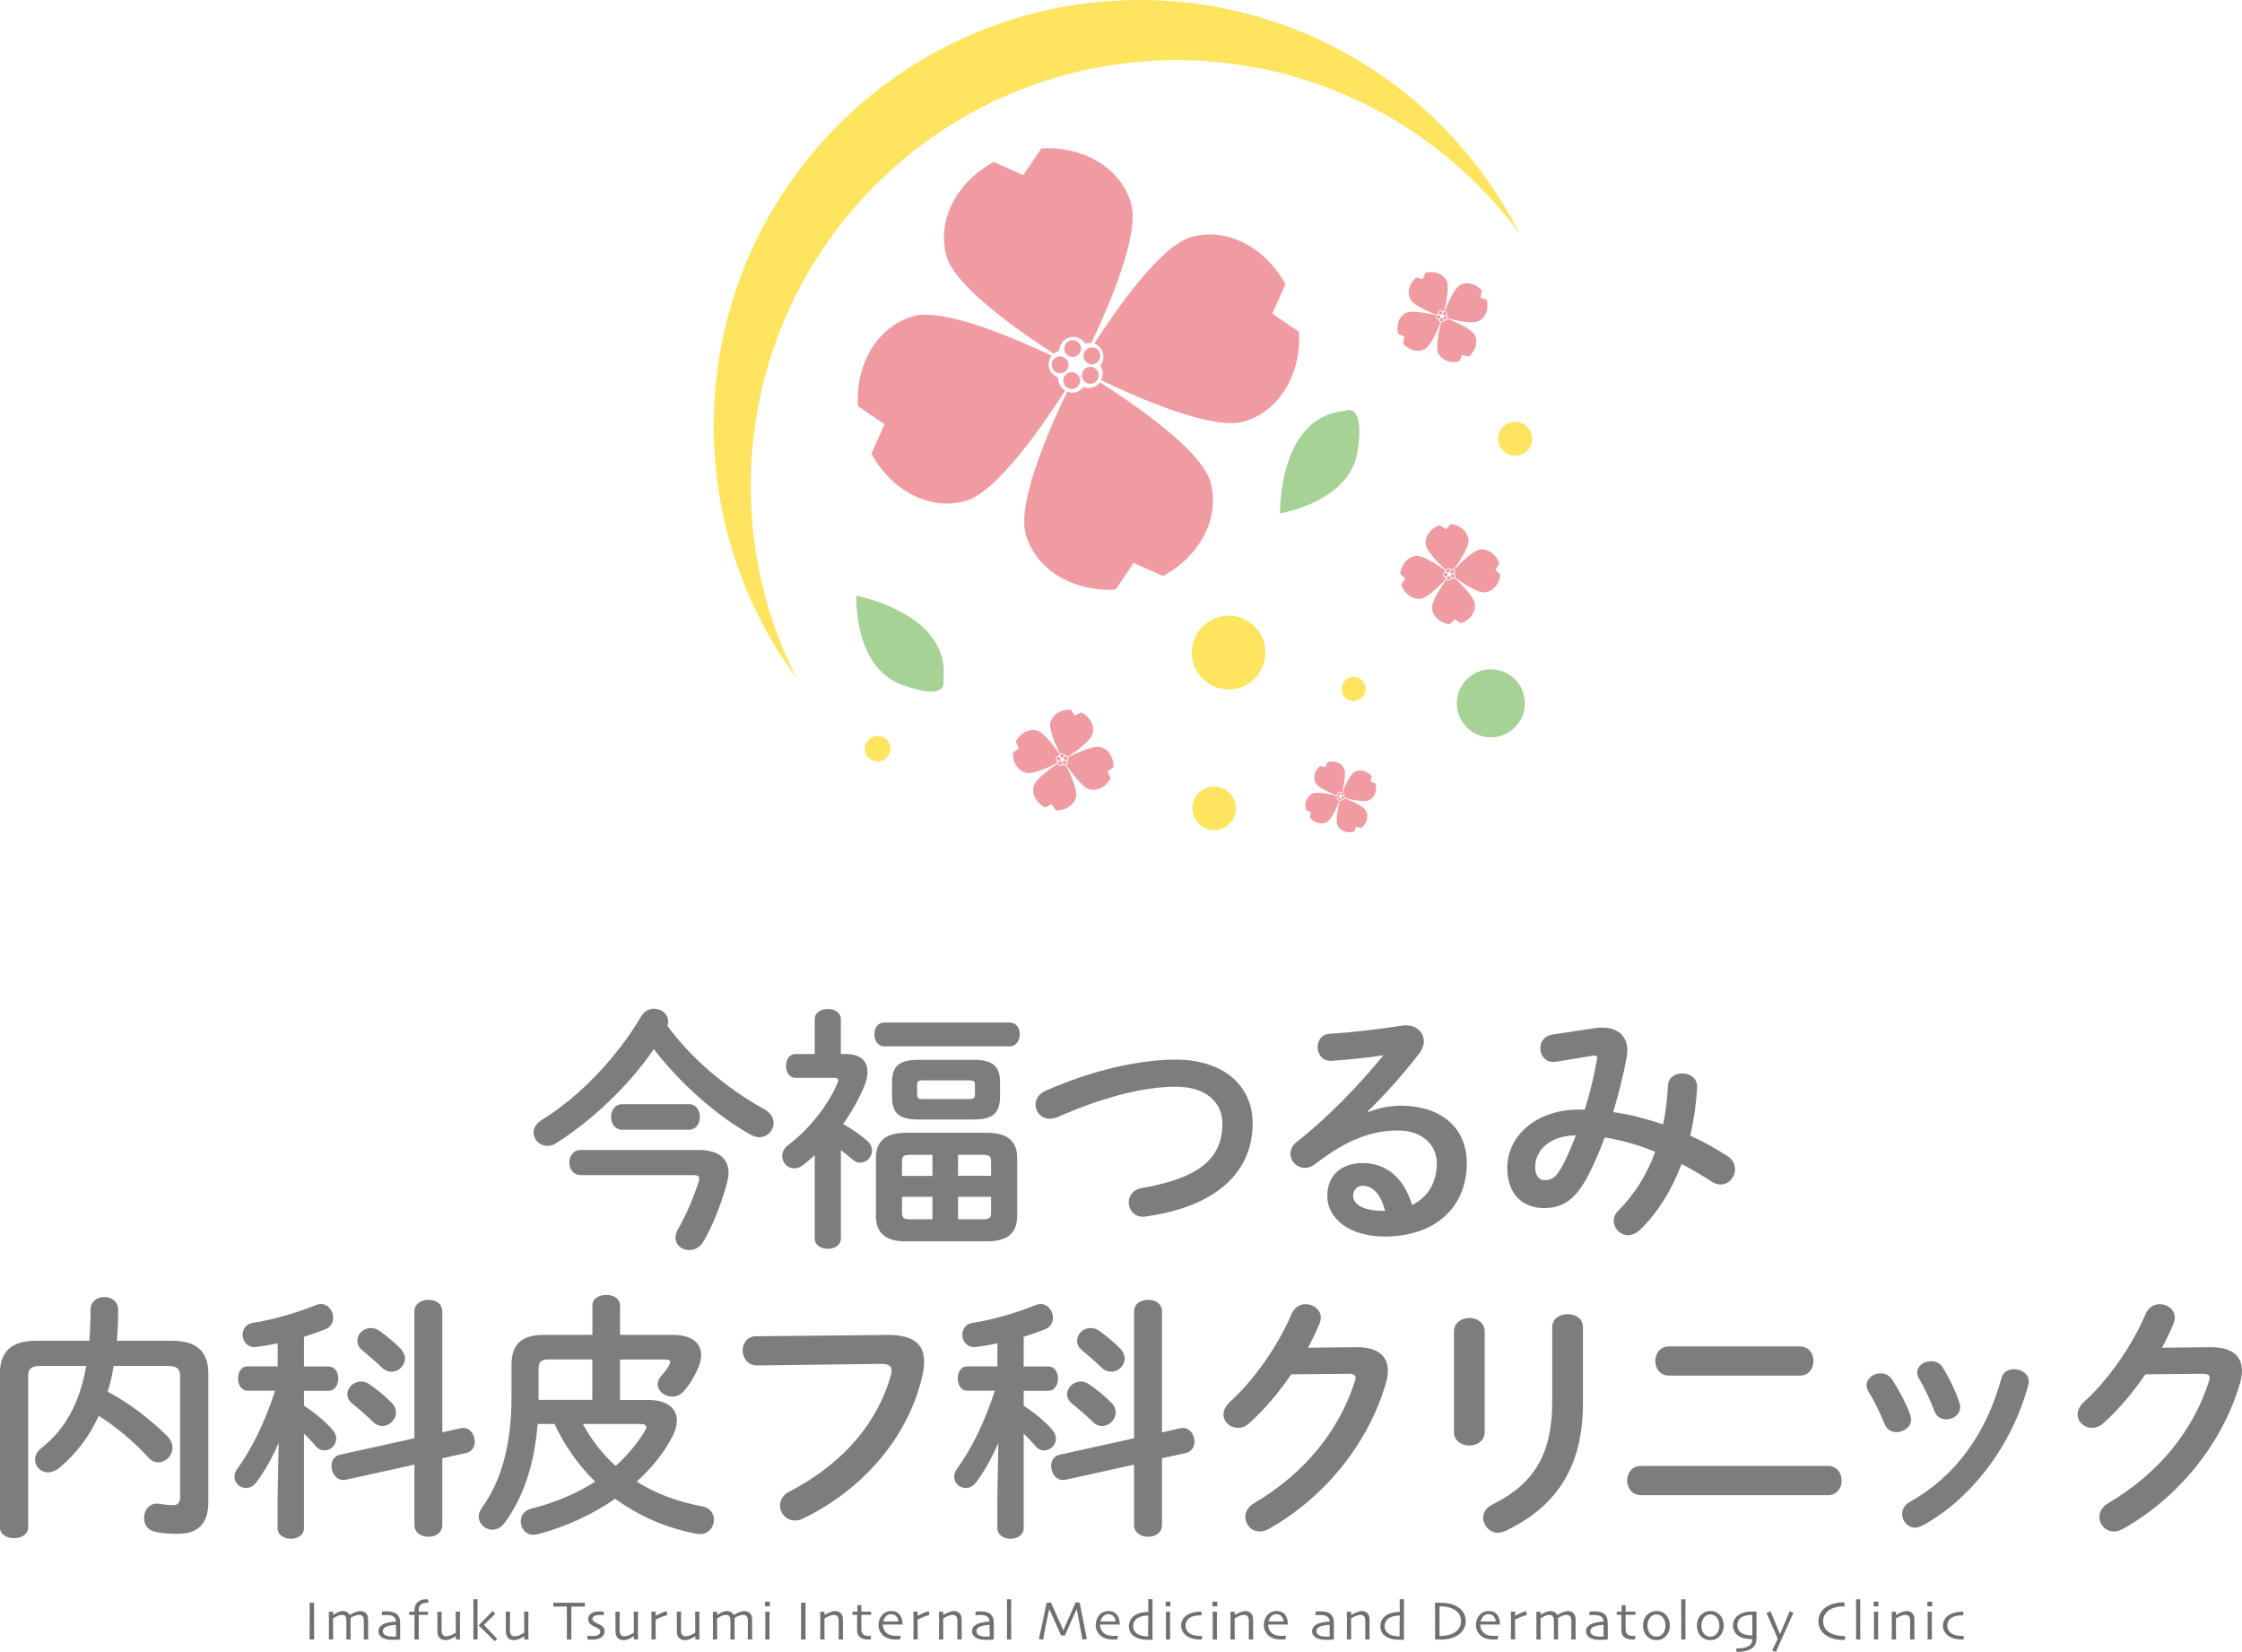<?xml version="1.0" encoding="UTF-8"?>
<svg id="Layer_2" data-name="Layer 2" xmlns="http://www.w3.org/2000/svg" viewBox="0 0 478.85 352.8">
  <defs>
    <style>
      .cls-1 {
        fill: #ffe45f;
      }

      .cls-2 {
        fill: #f09ba2;
      }

      .cls-3 {
        fill: #7d7d7d;
      }

      .cls-4 {
        fill: #a6d296;
      }

      .cls-5 {
        fill: #717071;
      }
    </style>
  </defs>
  <g id="_レイヤー_1" data-name="レイヤー 1">
    <g>
      <path class="cls-5" d="M67.08,350.13h-.97c0-.23,0-.65.02-1.25,0-.6.01-1.46.01-2.59,0-.45,0-1.03,0-1.75,0-.72-.01-1.47-.02-2.25h.97c0,.56-.01,1.21-.02,1.95,0,.74,0,1.34,0,1.81,0,1.19,0,2.1.01,2.75,0,.65.01,1.09.02,1.33Z"/>
      <path class="cls-5" d="M78.61,350.13h-.92s0-.32.02-.82c0-.5,0-.98,0-1.42,0-.18,0-.46,0-.86,0-.4,0-.7,0-.9-.01-.47-.1-.79-.28-.97-.17-.18-.44-.27-.8-.27-.21,0-.47.05-.76.16s-.63.27-1,.49c0,.02,0,.06,0,.12s0,.13,0,.23c0,.32,0,.64,0,.96s0,.64,0,.93c0,.65,0,1.19.01,1.63,0,.44.01.68.01.72h-.92s0-.28.01-.71c0-.43.01-.94.01-1.52,0-.19,0-.49,0-.89,0-.4,0-.69,0-.87,0-.17-.02-.34-.05-.49s-.08-.29-.15-.4c-.08-.12-.19-.21-.32-.27s-.31-.09-.55-.09c-.22,0-.47.06-.77.19-.29.13-.63.31-1.01.55,0,.07,0,.31,0,.75,0,.43,0,.78,0,1.06,0,.46,0,1.02.01,1.67s.01.99.01,1.03h-.92s0-.26.01-.68c0-.42.01-1.12.01-2.1,0-.32,0-.75,0-1.29s0-1.16-.02-1.84h.91v.67s0,0,0,0c.26-.19.59-.37.99-.56.4-.18.75-.27,1.05-.27.38,0,.7.08.96.24s.44.36.55.61h.01c.45-.28.86-.49,1.24-.63s.7-.22.96-.22c.54,0,.96.16,1.26.47.3.32.45.74.45,1.27,0,.42,0,.76,0,1.05,0,.28,0,.58,0,.9,0,.66,0,1.21.01,1.66,0,.45.01.69.01.73Z"/>
      <path class="cls-5" d="M85.47,346.79c0,.97,0,1.76,0,2.36,0,.61,0,.94,0,.98-.04,0-.22.02-.54.05-.32.03-.74.04-1.25.04-.32,0-.64-.03-.97-.09-.32-.06-.6-.14-.84-.25-.31-.14-.56-.34-.76-.59-.19-.25-.29-.55-.29-.9,0-.37.11-.69.34-.96.23-.27.54-.49.95-.66.25-.11.59-.2,1.02-.28s.91-.15,1.45-.19c-.02-.3-.1-.55-.23-.75-.13-.2-.32-.34-.57-.45-.17-.07-.36-.12-.57-.15-.21-.03-.46-.04-.74-.04-.18,0-.33,0-.45.01-.12,0-.29.02-.5.03l.09-.78c.06,0,.17-.01.35-.02.17,0,.41-.01.71-.01.46,0,.87.05,1.23.14.36.1.66.25.9.47.22.2.39.45.5.75.11.3.17.73.17,1.3ZM84.58,348.2v-.5c0-.2,0-.44,0-.7-.17,0-.47.04-.9.1-.43.06-.79.15-1.08.26-.22.08-.41.2-.58.37-.17.16-.25.37-.25.61,0,.27.07.48.22.64.14.16.34.28.59.37.19.07.4.11.63.14s.48.04.74.04c.08,0,.17,0,.29,0s.23,0,.36-.01c0-.03,0-.16,0-.39s0-.54,0-.93Z"/>
      <path class="cls-5" d="M91.56,342.3h-.29c-.37,0-.66.03-.87.1-.21.07-.4.18-.57.34-.13.12-.23.29-.3.5-.07.21-.1.45-.1.71v.26h1.99v.68h-1.99c0,1.26,0,2.44,0,3.52,0,1.08,0,1.66,0,1.72h-.92c0-.06,0-.61.01-1.65,0-1.04.01-2.23.01-3.59h-1.15v-.68h1.15v-.29c0-.34.04-.65.13-.92.09-.27.25-.52.47-.76.19-.2.46-.37.78-.5.32-.13.72-.19,1.19-.19h.32l.11.75Z"/>
      <path class="cls-5" d="M98.27,350.13h-.9v-.68h0c-.27.17-.61.36-1.02.55-.41.19-.81.28-1.2.28-.54,0-.96-.16-1.26-.48-.3-.32-.46-.77-.46-1.35,0-.31,0-.68,0-1.11,0-.43,0-.74,0-.94,0-.36,0-.79-.01-1.31,0-.52-.01-.81-.01-.88h.92c0,.05,0,.33-.01.84,0,.51-.01.92-.01,1.22,0,.27,0,.61,0,1.01,0,.4,0,.69,0,.85,0,.46.09.8.24,1.01.15.21.4.32.74.32s.73-.09,1.14-.28c.42-.19.72-.35.92-.49,0-.05,0-.26,0-.65,0-.38,0-.86,0-1.44,0-.41,0-.9-.01-1.47,0-.57-.01-.88-.01-.93h.92c0,.07,0,.28-.01.66,0,.37-.01,1.01-.01,1.9,0,.5,0,.95,0,1.33,0,.38,0,1.06.02,2.03Z"/>
      <path class="cls-5" d="M102.02,350.13h-.92c0-.07,0-.6.01-1.58,0-.98,0-1.99,0-3.02,0-.44,0-1,0-1.67s0-1.44-.02-2.31h.92c-.01.69-.02,1.49-.02,2.41,0,.91,0,1.45,0,1.63,0,.4,0,1.24.01,2.53,0,1.28.01,1.95.01,2.02ZM106.21,350.01l-.56.51c-.86-.88-1.63-1.64-2.31-2.29-.68-.65-1.05-1.01-1.12-1.08h0c.09-.1.5-.51,1.23-1.25s1.31-1.35,1.76-1.83l.56.59c-.46.45-.95.92-1.46,1.42-.51.5-.83.81-.96.93h0c1.14,1.21,2.09,2.21,2.84,3.01Z"/>
      <path class="cls-5" d="M112.88,350.13h-.9v-.68h0c-.27.17-.61.36-1.02.55-.41.19-.81.28-1.2.28-.54,0-.96-.16-1.26-.48-.3-.32-.46-.77-.46-1.35,0-.31,0-.68,0-1.11,0-.43,0-.74,0-.94,0-.36,0-.79-.01-1.31,0-.52-.01-.81-.01-.88h.92c0,.05,0,.33-.01.84,0,.51-.01.92-.01,1.22,0,.27,0,.61,0,1.01,0,.4,0,.69,0,.85,0,.46.09.8.24,1.01.15.21.4.32.74.32s.73-.09,1.14-.28c.42-.19.72-.35.92-.49,0-.05,0-.26,0-.65,0-.38,0-.86,0-1.44,0-.41,0-.9-.01-1.47,0-.57-.01-.88-.01-.93h.92c0,.07,0,.28-.01.66,0,.37-.01,1.01-.01,1.9,0,.5,0,.95,0,1.33,0,.38,0,1.06.02,2.03Z"/>
      <path class="cls-5" d="M124.91,343.12c-.06,0-.32,0-.78,0s-1.16,0-2.09,0c0,.8-.01,1.41-.02,1.82,0,.42,0,.98,0,1.69s0,1.38,0,2.09c0,.71.01,1.18.01,1.41h-.97c0-.23.01-.71.02-1.43,0-.72,0-1.43,0-2.12v-1.62c0-.4,0-1.02-.02-1.85-.83,0-1.5,0-2.02,0-.52,0-.8,0-.85,0v-.81c.4,0,.89,0,1.47,0,.57,0,1.19,0,1.84,0,.94,0,1.73,0,2.37,0s.98,0,1.03,0v.81Z"/>
      <path class="cls-5" d="M129.13,348.41c0,.29-.07.55-.21.77-.14.23-.32.41-.55.55-.24.15-.52.26-.85.34s-.69.11-1.08.11c-.19,0-.39,0-.59-.03-.2-.02-.32-.03-.35-.03l-.04-.77s.17.01.41.03c.24.02.47.03.71.03.14,0,.31-.01.53-.03.21-.02.39-.07.53-.13.19-.09.34-.19.43-.32.09-.13.14-.28.14-.45,0-.16-.04-.29-.12-.39-.08-.1-.19-.2-.34-.29-.16-.11-.37-.22-.64-.34-.27-.12-.5-.23-.68-.34-.26-.16-.46-.35-.6-.57-.14-.22-.21-.47-.21-.76s.08-.55.24-.78c.16-.23.37-.42.64-.55.23-.13.49-.21.76-.25.28-.04.55-.06.81-.06.24,0,.43,0,.59.01.15,0,.24.01.26.01l.06.78s-.15,0-.36-.02c-.21-.02-.45-.02-.7-.02-.18,0-.35.02-.51.05s-.3.08-.41.13c-.17.09-.29.19-.36.31-.07.12-.11.24-.11.35,0,.16.05.29.15.4.1.11.22.21.36.29.16.09.38.2.66.33.28.13.48.23.6.31.27.17.48.36.62.57.14.21.21.46.21.75Z"/>
      <path class="cls-5" d="M136.3,350.13h-.9v-.68h0c-.27.17-.61.36-1.02.55-.41.19-.81.28-1.2.28-.54,0-.96-.16-1.26-.48-.3-.32-.46-.77-.46-1.35,0-.31,0-.68,0-1.11,0-.43,0-.74,0-.94,0-.36,0-.79-.01-1.31,0-.52-.01-.81-.01-.88h.92c0,.05,0,.33-.01.84,0,.51-.01.92-.01,1.22,0,.27,0,.61,0,1.01,0,.4,0,.69,0,.85,0,.46.09.8.24,1.01.15.21.4.32.74.32s.73-.09,1.14-.28c.42-.19.72-.35.92-.49,0-.05,0-.26,0-.65,0-.38,0-.86,0-1.44,0-.41,0-.9-.01-1.47,0-.57-.01-.88-.01-.93h.92c0,.07,0,.28-.01.66,0,.37-.01,1.01-.01,1.9,0,.5,0,.95,0,1.33,0,.38,0,1.06.02,2.03Z"/>
      <path class="cls-5" d="M142.55,344.9c-.21.05-.54.16-.99.32s-.95.38-1.53.65c0,.04,0,.24,0,.59,0,.35,0,.67,0,.97,0,.46,0,1.01.01,1.64s.01.98.01,1.05h-.92c0-.07,0-.28.01-.66,0-.37.01-1,.01-1.9,0-.36,0-.87,0-1.52,0-.65,0-1.27-.02-1.84h.91v.89h0c.44-.24.88-.46,1.31-.64.43-.18.77-.31,1.03-.37l.18.82Z"/>
      <path class="cls-5" d="M149.41,350.13h-.9v-.68h0c-.27.17-.61.36-1.02.55-.41.19-.81.28-1.2.28-.54,0-.96-.16-1.26-.48-.3-.32-.46-.77-.46-1.35,0-.31,0-.68,0-1.11,0-.43,0-.74,0-.94,0-.36,0-.79-.01-1.31,0-.52-.01-.81-.01-.88h.92c0,.05,0,.33-.01.84,0,.51-.01.92-.01,1.22,0,.27,0,.61,0,1.01,0,.4,0,.69,0,.85,0,.46.09.8.24,1.01.15.21.4.32.74.32s.73-.09,1.14-.28c.42-.19.72-.35.92-.49,0-.05,0-.26,0-.65,0-.38,0-.86,0-1.44,0-.41,0-.9-.01-1.47,0-.57-.01-.88-.01-.93h.92c0,.07,0,.28-.01.66,0,.37-.01,1.01-.01,1.9,0,.5,0,.95,0,1.33,0,.38,0,1.06.02,2.03Z"/>
      <path class="cls-5" d="M160.63,350.13h-.92s0-.32.02-.82c0-.5,0-.98,0-1.42,0-.18,0-.46,0-.86,0-.4,0-.7,0-.9-.01-.47-.1-.79-.28-.97-.17-.18-.44-.27-.8-.27-.21,0-.47.05-.76.16s-.63.27-1,.49c0,.02,0,.06,0,.12s0,.13,0,.23c0,.32,0,.64,0,.96s0,.64,0,.93c0,.65,0,1.19.01,1.63,0,.44.01.68.01.72h-.92s0-.28.01-.71c0-.43.01-.94.01-1.52,0-.19,0-.49,0-.89,0-.4,0-.69,0-.87,0-.17-.02-.34-.05-.49s-.08-.29-.15-.4c-.08-.12-.19-.21-.32-.27s-.31-.09-.55-.09c-.22,0-.47.06-.77.19-.29.13-.63.31-1.01.55,0,.07,0,.31,0,.75,0,.43,0,.78,0,1.06,0,.46,0,1.02.01,1.67s.01.99.01,1.03h-.92s0-.26.01-.68c0-.42.01-1.12.01-2.1,0-.32,0-.75,0-1.29s0-1.16-.02-1.84h.91v.67s0,0,0,0c.26-.19.59-.37.99-.56.4-.18.75-.27,1.05-.27.38,0,.7.08.96.24s.44.36.55.61h.01c.45-.28.86-.49,1.24-.63s.7-.22.96-.22c.54,0,.96.16,1.26.47.3.32.45.74.45,1.27,0,.42,0,.76,0,1.05,0,.28,0,.58,0,.9,0,.66,0,1.21.01,1.66,0,.45.01.69.01.73Z"/>
      <path class="cls-5" d="M164.43,343.07h-1.03v-1.01h1.03v1.01ZM164.37,350.13h-.92c0-.06,0-.45.01-1.15,0-.71,0-1.29,0-1.75,0-.4,0-.84,0-1.33s0-1.05-.02-1.69h.92c0,.56-.01,1.09-.02,1.58,0,.49,0,.93,0,1.31,0,.91,0,1.64.01,2.19s.01.83.01.85Z"/>
      <path class="cls-5" d="M172.04,350.13h-.97c0-.23,0-.65.02-1.25,0-.6.01-1.46.01-2.59,0-.45,0-1.03,0-1.75,0-.72-.01-1.47-.02-2.25h.97c0,.56-.01,1.21-.02,1.95,0,.74,0,1.34,0,1.81,0,1.19,0,2.1.01,2.75,0,.65.01,1.09.02,1.33Z"/>
      <path class="cls-5" d="M180.03,350.13h-.92c0-.11,0-.47.02-1.08,0-.61,0-.99,0-1.13,0-.2,0-.5,0-.9,0-.4,0-.69,0-.87-.01-.45-.1-.77-.26-.97-.16-.19-.44-.29-.83-.29-.24,0-.53.07-.88.21-.35.14-.71.32-1.07.54,0,.04,0,.28,0,.7,0,.42,0,.81,0,1.15,0,.45,0,1,.01,1.64s.01.98.01,1.01h-.92s0-.27.01-.72c0-.45.01-1.12.01-2.01,0-.41,0-.89,0-1.44,0-.55,0-1.13-.02-1.75h.91v.67s0,.01,0,.01c.55-.31,1-.53,1.37-.65.36-.12.67-.18.91-.18.5,0,.9.16,1.2.47.3.32.45.75.45,1.29,0,.49,0,.92,0,1.27,0,.36,0,.65,0,.87,0,.35,0,.8.01,1.33s.01.81.01.84Z"/>
      <path class="cls-5" d="M186.07,349.4l-.11.74s-.1,0-.2.01c-.11,0-.2,0-.28,0-.8,0-1.4-.17-1.81-.5s-.61-.84-.61-1.54c0-.43,0-.9,0-1.39s0-1.11,0-1.84h-.98v-.68h1.04v-1.39h.85v1.39h2.09v.68h-2.09c0,.08,0,.33,0,.73,0,.4,0,.71,0,.9v1.45c0,.51.14.87.41,1.1.27.22.69.34,1.26.34.07,0,.15,0,.25,0,.1,0,.16,0,.19,0Z"/>
      <path class="cls-5" d="M192.79,346.95h-4.23c0,.41.09.79.26,1.14.17.35.44.63.79.86.23.15.48.25.77.32.29.07.64.11,1.04.11.22,0,.43,0,.61-.02.18-.01.3-.02.34-.02l-.11.78s-.13,0-.31.02c-.17,0-.38.01-.62.01-.62,0-1.17-.08-1.63-.24s-.84-.39-1.14-.67c-.25-.24-.47-.54-.65-.91-.18-.37-.27-.78-.27-1.23s.07-.85.2-1.21.33-.69.6-1c.23-.26.52-.47.86-.61.34-.15.7-.22,1.06-.22s.68.05.97.16.52.28.73.5c.23.25.41.56.53.92s.18.8.19,1.31ZM191.89,346.29c-.06-.48-.23-.86-.49-1.14-.27-.28-.62-.41-1.06-.41s-.8.14-1.09.42-.49.66-.61,1.13h3.25Z"/>
      <path class="cls-5" d="M198.51,344.9c-.21.05-.54.16-.99.32s-.95.38-1.53.65c0,.04,0,.24,0,.59,0,.35,0,.67,0,.97,0,.46,0,1.01.01,1.64s.01.98.01,1.05h-.92c0-.07,0-.28.01-.66,0-.37.01-1,.01-1.9,0-.36,0-.87,0-1.52,0-.65,0-1.27-.02-1.84h.91v.89h0c.44-.24.88-.46,1.31-.64.43-.18.77-.31,1.03-.37l.18.82Z"/>
      <path class="cls-5" d="M205.39,350.13h-.92c0-.11,0-.47.02-1.08,0-.61,0-.99,0-1.13,0-.2,0-.5,0-.9,0-.4,0-.69,0-.87-.01-.45-.1-.77-.26-.97-.16-.19-.44-.29-.83-.29-.24,0-.53.07-.88.21-.35.14-.71.32-1.07.54,0,.04,0,.28,0,.7,0,.42,0,.81,0,1.15,0,.45,0,1,.01,1.64s.01.98.01,1.01h-.92s0-.27.01-.72c0-.45.01-1.12.01-2.01,0-.41,0-.89,0-1.44,0-.55,0-1.13-.02-1.75h.91v.67s0,.01,0,.01c.55-.31,1-.53,1.37-.65.36-.12.67-.18.91-.18.5,0,.9.16,1.2.47.3.32.45.75.45,1.29,0,.49,0,.92,0,1.27,0,.36,0,.65,0,.87,0,.35,0,.8.01,1.33s.01.81.01.84Z"/>
      <path class="cls-5" d="M212.26,346.79c0,.97,0,1.76,0,2.36,0,.61,0,.94,0,.98-.04,0-.22.02-.54.05-.32.03-.74.04-1.25.04-.32,0-.64-.03-.97-.09-.32-.06-.6-.14-.84-.25-.31-.14-.56-.34-.76-.59-.19-.25-.29-.55-.29-.9,0-.37.11-.69.34-.96.23-.27.54-.49.95-.66.25-.11.59-.2,1.02-.28s.91-.15,1.45-.19c-.02-.3-.1-.55-.23-.75-.13-.2-.32-.34-.57-.45-.17-.07-.36-.12-.57-.15-.21-.03-.46-.04-.74-.04-.18,0-.33,0-.45.01-.12,0-.29.02-.5.03l.09-.78c.06,0,.17-.01.35-.02.17,0,.41-.01.71-.01.46,0,.87.05,1.23.14.36.1.66.25.9.47.22.2.39.45.5.75.11.3.17.73.17,1.3ZM211.36,348.2v-.5c0-.2,0-.44,0-.7-.17,0-.47.04-.9.1-.43.06-.79.15-1.08.26-.22.08-.41.2-.58.37-.17.16-.25.37-.25.61,0,.27.07.48.22.64.14.16.34.28.59.37.19.07.4.11.63.14s.48.04.74.04c.08,0,.17,0,.29,0s.23,0,.36-.01c0-.03,0-.16,0-.39s0-.54,0-.93Z"/>
      <path class="cls-5" d="M215.99,350.13h-.92s0-.62.01-1.71c0-1.09,0-2,0-2.72,0-.46,0-1.05,0-1.76,0-.71,0-1.5-.02-2.38h.92c0,.6-.01,1.3-.02,2.09s0,1.46,0,2c0,1.18,0,2.22.01,3.1,0,.88.01,1.35.01,1.39Z"/>
      <path class="cls-5" d="M232.14,350.01l-.95.19-1.21-6.57h0c-.15.31-.49,1.04-1.01,2.19-.52,1.15-1.03,2.31-1.53,3.47h-.81c-.46-1.07-.98-2.23-1.54-3.48s-.89-1.97-.99-2.18h-.01c-.02.1-.18.85-.47,2.24s-.57,2.83-.84,4.32l-.9-.16c.39-1.68.76-3.35,1.09-5,.34-1.65.52-2.55.56-2.68l.93-.13c.04.09.31.72.83,1.88s1.12,2.51,1.81,4.03h.04c.53-1.19,1.09-2.47,1.68-3.82.59-1.35.9-2.05.92-2.1l.88.07c.01.09.17.94.48,2.57.31,1.62.66,3.35,1.04,5.17Z"/>
      <path class="cls-5" d="M239.18,346.95h-4.23c0,.41.09.79.26,1.14.17.35.44.63.79.86.23.15.48.25.77.32.29.07.64.11,1.04.11.22,0,.43,0,.61-.02.18-.01.3-.02.34-.02l-.11.78s-.13,0-.31.02c-.17,0-.38.01-.62.01-.62,0-1.17-.08-1.63-.24s-.84-.39-1.14-.67c-.25-.24-.47-.54-.65-.91-.18-.37-.27-.78-.27-1.23s.07-.85.2-1.21.33-.69.6-1c.23-.26.52-.47.86-.61.34-.15.7-.22,1.06-.22s.68.05.97.16.52.28.73.5c.23.25.41.56.53.92s.18.8.19,1.31ZM238.28,346.29c-.06-.48-.23-.86-.49-1.14-.27-.28-.62-.41-1.06-.41s-.8.14-1.09.42-.49.66-.61,1.13h3.25Z"/>
      <path class="cls-5" d="M246.16,350.21s-.1,0-.22,0-.22,0-.3,0c-.74,0-1.31-.03-1.73-.1-.42-.06-.82-.19-1.22-.38-.52-.25-.91-.58-1.18-.99s-.4-.87-.4-1.38c0-.59.15-1.12.45-1.58.3-.46.73-.82,1.3-1.07.33-.16.71-.27,1.14-.35.43-.08.85-.12,1.26-.12l-.02-2.7h.92c0,.08,0,.62-.01,1.64,0,1.01-.01,2.04-.01,3.08,0,.82,0,1.57,0,2.23,0,.66.01,1.24.02,1.71ZM245.25,346.11v-1.08c-.39,0-.76.03-1.1.1-.35.07-.64.16-.89.27-.39.18-.69.44-.91.77-.21.33-.32.73-.32,1.17,0,.4.1.75.31,1.03.21.29.46.51.77.68.27.15.57.25.91.32.34.07.69.11,1.06.11h.15s0-.33,0-.87c0-.55,0-1.38,0-2.5Z"/>
      <path class="cls-5" d="M249.99,343.07h-1.03v-1.01h1.03v1.01ZM249.94,350.13h-.92c0-.06,0-.45.01-1.15,0-.71,0-1.29,0-1.75,0-.4,0-.84,0-1.33s0-1.05-.02-1.69h.92c0,.56-.01,1.09-.02,1.58,0,.49,0,.93,0,1.31,0,.91,0,1.64.01,2.19s.01.83.01.85Z"/>
      <path class="cls-5" d="M256.76,349.37l-.07.78h-.32c-.5,0-.97-.05-1.41-.14s-.83-.24-1.18-.42c-.47-.26-.84-.6-1.11-1.02-.26-.43-.4-.9-.4-1.42,0-.47.12-.9.36-1.29.24-.39.56-.71.95-.96.35-.23.77-.4,1.26-.52.49-.12,1-.18,1.52-.18h.24l.05.78h-.18c-.43,0-.8.03-1.11.08-.31.05-.6.14-.89.26-.39.16-.69.4-.92.74-.23.34-.34.69-.34,1.08,0,.46.11.84.32,1.15.21.31.49.55.85.72.27.13.58.23.92.29.34.06.71.09,1.09.09h.37Z"/>
      <path class="cls-5" d="M259.99,343.07h-1.03v-1.01h1.03v1.01ZM259.93,350.13h-.92c0-.06,0-.45.01-1.15,0-.71,0-1.29,0-1.75,0-.4,0-.84,0-1.33,0-.48,0-1.05-.02-1.69h.92c0,.56-.01,1.09-.02,1.58s0,.93,0,1.31c0,.91,0,1.64.01,2.19s.01.83.01.85Z"/>
      <path class="cls-5" d="M267.64,350.13h-.92c0-.11,0-.47.01-1.08s0-.99,0-1.13c0-.2,0-.5,0-.9,0-.4,0-.69,0-.87-.01-.45-.1-.77-.26-.97-.16-.19-.44-.29-.83-.29-.24,0-.53.07-.88.21-.35.14-.71.32-1.06.54,0,.04,0,.28,0,.7,0,.42,0,.81,0,1.15,0,.45,0,1,.01,1.64,0,.64.01.98.01,1.01h-.92s0-.27.01-.72c0-.45.01-1.12.01-2.01,0-.41,0-.89,0-1.44,0-.55,0-1.13-.02-1.75h.91v.67s0,.01,0,.01c.55-.31,1-.53,1.37-.65.36-.12.67-.18.91-.18.5,0,.9.16,1.2.47.3.32.45.75.45,1.29,0,.49,0,.92,0,1.27,0,.36,0,.65,0,.87,0,.35,0,.8.01,1.33,0,.53.01.81.01.84Z"/>
      <path class="cls-5" d="M275.08,346.95h-4.23c0,.41.09.79.26,1.14.17.35.44.63.79.86.22.15.48.25.77.32.29.07.63.11,1.04.11.22,0,.43,0,.61-.02.18-.01.3-.02.34-.02l-.11.78s-.13,0-.31.02c-.18,0-.38.01-.62.01-.62,0-1.17-.08-1.63-.24s-.84-.39-1.14-.67c-.25-.24-.47-.54-.65-.91-.18-.37-.27-.78-.27-1.23s.07-.85.2-1.21c.13-.36.33-.69.6-1,.23-.26.51-.47.86-.61.34-.15.69-.22,1.06-.22s.69.05.97.16.52.28.73.5c.23.25.4.56.53.92s.18.8.19,1.31ZM274.17,346.29c-.06-.48-.23-.86-.49-1.14-.27-.28-.62-.41-1.06-.41s-.8.14-1.09.42-.49.66-.61,1.13h3.25Z"/>
      <path class="cls-5" d="M284.89,346.79c0,.97,0,1.76,0,2.36,0,.61,0,.94,0,.98-.04,0-.22.02-.54.05-.32.03-.74.04-1.25.04-.32,0-.64-.03-.97-.09-.32-.06-.6-.14-.84-.25-.31-.14-.56-.34-.76-.59-.19-.25-.29-.55-.29-.9,0-.37.11-.69.34-.96.23-.27.55-.49.95-.66.25-.11.59-.2,1.02-.28.42-.08.91-.15,1.45-.19-.02-.3-.1-.55-.23-.75-.13-.2-.32-.34-.57-.45-.17-.07-.36-.12-.57-.15-.21-.03-.46-.04-.74-.04-.18,0-.32,0-.45.01-.12,0-.29.02-.5.03l.09-.78c.06,0,.17-.01.35-.02.17,0,.41-.01.71-.01.46,0,.87.05,1.23.14s.66.25.9.47c.22.2.39.45.5.75.11.3.17.73.17,1.3ZM283.99,348.2v-.5c0-.2,0-.44,0-.7-.17,0-.47.04-.9.1-.43.06-.79.15-1.08.26-.22.08-.41.2-.58.37-.17.16-.26.37-.26.61,0,.27.07.48.22.64.14.16.34.28.59.37.19.07.4.11.63.14s.48.04.73.04c.08,0,.17,0,.29,0s.23,0,.36-.01c0-.03,0-.16,0-.39,0-.23,0-.54,0-.93Z"/>
      <path class="cls-5" d="M292.51,350.13h-.92c0-.11,0-.47.01-1.08s0-.99,0-1.13c0-.2,0-.5,0-.9,0-.4,0-.69,0-.87-.01-.45-.1-.77-.26-.97-.16-.19-.44-.29-.83-.29-.24,0-.53.07-.88.21-.35.14-.71.32-1.06.54,0,.04,0,.28,0,.7,0,.42,0,.81,0,1.15,0,.45,0,1,.01,1.64,0,.64.01.98.01,1.01h-.92s0-.27.01-.72c0-.45.01-1.12.01-2.01,0-.41,0-.89,0-1.44,0-.55,0-1.13-.02-1.75h.91v.67s0,.01,0,.01c.55-.31,1-.53,1.37-.65.36-.12.67-.18.91-.18.5,0,.9.16,1.2.47.3.32.45.75.45,1.29,0,.49,0,.92,0,1.27,0,.36,0,.65,0,.87,0,.35,0,.8.01,1.33,0,.53.01.81.01.84Z"/>
      <path class="cls-5" d="M299.87,350.21s-.1,0-.22,0-.22,0-.3,0c-.74,0-1.32-.03-1.73-.1-.42-.06-.82-.19-1.22-.38-.52-.25-.91-.58-1.18-.99-.27-.41-.4-.87-.4-1.38,0-.59.15-1.12.45-1.58.3-.46.73-.82,1.3-1.07.33-.16.71-.27,1.14-.35.43-.08.85-.12,1.26-.12l-.02-2.7h.92c0,.08,0,.62-.01,1.64,0,1.01-.01,2.04-.01,3.08,0,.82,0,1.57,0,2.23,0,.66.01,1.24.01,1.71ZM298.96,346.11v-1.08c-.39,0-.76.03-1.1.1-.34.07-.64.16-.89.27-.39.18-.69.44-.91.77-.22.33-.32.73-.32,1.17,0,.4.1.75.31,1.03s.46.51.77.68c.27.15.57.25.91.32s.69.11,1.06.11h.15s0-.33,0-.87,0-1.38,0-2.5Z"/>
      <path class="cls-5" d="M313.05,346.25c0,.69-.17,1.29-.51,1.81-.34.52-.77.94-1.31,1.25-.47.28-.99.49-1.56.63-.58.15-1.22.22-1.94.22-.27,0-.54,0-.8-.01s-.41-.01-.43-.01c0-.02,0-.47.01-1.35,0-.88.01-1.71.01-2.5,0-.42,0-.95,0-1.61,0-.66-.01-1.45-.03-2.39.04,0,.22,0,.53,0s.49,0,.51,0c.81,0,1.52.07,2.15.22s1.18.37,1.68.69c.57.36.99.8,1.27,1.31s.42,1.1.42,1.76ZM312.05,346.25c0-.51-.11-.97-.33-1.38-.22-.41-.56-.77-1.04-1.06-.44-.28-.93-.47-1.46-.58-.54-.11-1.02-.16-1.46-.16h-.3c0,.62-.01,1.13-.01,1.53,0,.4,0,.73,0,.97,0,.17,0,.57,0,1.2,0,.63,0,1.5,0,2.62h.3c.51,0,1.02-.06,1.52-.18.51-.12.94-.28,1.29-.49.44-.26.8-.6,1.07-1.01.27-.41.41-.89.41-1.45Z"/>
      <path class="cls-5" d="M320.39,346.95h-4.23c0,.41.09.79.26,1.14.17.35.44.63.79.86.22.15.48.25.77.32.29.07.63.11,1.04.11.22,0,.43,0,.61-.02.18-.01.3-.02.34-.02l-.11.78s-.13,0-.31.02c-.18,0-.38.01-.62.01-.62,0-1.17-.08-1.63-.24s-.84-.39-1.14-.67c-.25-.24-.47-.54-.65-.91-.18-.37-.27-.78-.27-1.23s.07-.85.2-1.21c.13-.36.33-.69.6-1,.23-.26.51-.47.86-.61.34-.15.69-.22,1.06-.22s.69.05.97.16.52.28.73.5c.23.25.4.56.53.92s.18.8.19,1.31ZM319.48,346.29c-.06-.48-.23-.86-.49-1.14-.27-.28-.62-.41-1.06-.41s-.8.14-1.09.42-.49.66-.61,1.13h3.25Z"/>
      <path class="cls-5" d="M326.11,344.9c-.21.05-.54.16-.99.32s-.95.38-1.53.65c0,.04,0,.24,0,.59,0,.35,0,.67,0,.97,0,.46,0,1.01.01,1.64,0,.63.01.98.01,1.05h-.92c0-.07,0-.28.01-.66,0-.37.01-1,.01-1.9,0-.36,0-.87,0-1.52,0-.65,0-1.27-.02-1.84h.91v.89h0c.44-.24.88-.46,1.31-.64s.77-.31,1.03-.37l.18.82Z"/>
      <path class="cls-5" d="M336.52,350.13h-.92s0-.32.01-.82c0-.5,0-.98,0-1.42,0-.18,0-.46,0-.86,0-.4,0-.7,0-.9-.01-.47-.11-.79-.28-.97-.17-.18-.44-.27-.8-.27-.22,0-.47.05-.76.16-.29.11-.63.27-1,.49,0,.02,0,.06,0,.12s0,.13,0,.23c0,.32,0,.64,0,.96s0,.64,0,.93c0,.65,0,1.19.01,1.63,0,.44.01.68.01.72h-.92s0-.28.01-.71c0-.43.01-.94.01-1.52,0-.19,0-.49,0-.89,0-.4,0-.69,0-.87,0-.17-.02-.34-.05-.49s-.08-.29-.15-.4c-.08-.12-.19-.21-.32-.27s-.31-.09-.55-.09c-.22,0-.47.06-.77.19-.29.13-.63.31-1.01.55,0,.07,0,.31,0,.75,0,.43,0,.78,0,1.06,0,.46,0,1.02.01,1.67,0,.65.01.99.01,1.03h-.92s0-.26.01-.68.01-1.12.01-2.1c0-.32,0-.75,0-1.29s0-1.16-.02-1.84h.91v.67s0,0,0,0c.26-.19.59-.37.99-.56.4-.18.75-.27,1.05-.27.38,0,.7.08.96.24s.44.36.55.61h.01c.45-.28.86-.49,1.24-.63s.7-.22.96-.22c.54,0,.96.16,1.26.47.3.32.45.74.45,1.27,0,.42,0,.76,0,1.05s0,.58,0,.9c0,.66,0,1.21.01,1.66,0,.45.01.69.01.73Z"/>
      <path class="cls-5" d="M343.39,346.79c0,.97,0,1.76,0,2.36,0,.61,0,.94,0,.98-.04,0-.22.02-.54.05-.32.03-.74.04-1.25.04-.32,0-.64-.03-.97-.09-.32-.06-.6-.14-.84-.25-.31-.14-.56-.34-.76-.59-.19-.25-.29-.55-.29-.9,0-.37.11-.69.34-.96.23-.27.55-.49.95-.66.25-.11.59-.2,1.02-.28.42-.08.91-.15,1.45-.19-.02-.3-.1-.55-.23-.75-.13-.2-.32-.34-.57-.45-.17-.07-.36-.12-.57-.15-.21-.03-.46-.04-.74-.04-.18,0-.32,0-.45.01-.12,0-.29.02-.5.03l.09-.78c.06,0,.17-.01.35-.02.17,0,.41-.01.71-.01.46,0,.87.05,1.23.14s.66.25.9.47c.22.2.39.45.5.75.11.3.17.73.17,1.3ZM342.49,348.2v-.5c0-.2,0-.44,0-.7-.17,0-.47.04-.9.1-.43.06-.79.15-1.08.26-.22.08-.41.2-.58.37-.17.16-.26.37-.26.61,0,.27.07.48.22.64.14.16.34.28.59.37.19.07.4.11.63.14s.48.04.73.04c.08,0,.17,0,.29,0s.23,0,.36-.01c0-.03,0-.16,0-.39,0-.23,0-.54,0-.93Z"/>
      <path class="cls-5" d="M349.3,349.4l-.11.74s-.09,0-.2.01c-.11,0-.2,0-.28,0-.8,0-1.4-.17-1.81-.5-.41-.33-.61-.84-.61-1.54,0-.43,0-.9,0-1.39,0-.49,0-1.11,0-1.84h-.98v-.68h1.04v-1.39h.85v1.39h2.1v.68h-2.1c0,.08,0,.33,0,.73,0,.4,0,.71,0,.9v1.45c0,.51.14.87.41,1.1.27.22.69.34,1.26.34.07,0,.15,0,.25,0,.1,0,.16,0,.19,0Z"/>
      <path class="cls-5" d="M356.65,347.17c0,.45-.08.88-.24,1.3s-.4.77-.7,1.06c-.26.24-.54.43-.86.56-.32.13-.67.19-1.07.19-.38,0-.73-.06-1.05-.19-.33-.13-.62-.31-.88-.56-.3-.28-.53-.64-.69-1.05s-.24-.86-.24-1.32.07-.86.21-1.24c.14-.38.35-.72.65-1.02.26-.27.57-.48.91-.63.35-.15.71-.22,1.1-.22.41,0,.77.07,1.1.2s.62.34.88.61c.3.31.52.65.66,1.04.14.38.22.81.22,1.27ZM355.72,347.21c0-.37-.06-.72-.18-1.07-.12-.35-.3-.64-.55-.88-.15-.15-.33-.26-.54-.34s-.43-.12-.65-.12c-.27,0-.5.04-.7.13-.2.09-.39.22-.56.4-.21.21-.37.48-.49.81-.12.33-.18.67-.18,1.02,0,.4.06.76.18,1.1.12.33.32.62.58.86.15.14.33.24.53.31s.41.11.63.11c.24,0,.47-.04.69-.13.21-.09.4-.21.56-.38.22-.22.39-.5.51-.82.12-.32.18-.66.18-1.01Z"/>
      <path class="cls-5" d="M360,350.13h-.92s0-.62.01-1.71c0-1.09,0-2,0-2.72,0-.46,0-1.05,0-1.76,0-.71,0-1.5-.02-2.38h.92c0,.6-.01,1.3-.02,2.09,0,.79,0,1.46,0,2,0,1.18,0,2.22.01,3.1,0,.88.01,1.35.01,1.39Z"/>
      <path class="cls-5" d="M368.16,347.17c0,.45-.08.88-.24,1.3s-.4.77-.7,1.06c-.26.24-.54.43-.86.56-.32.13-.67.19-1.07.19-.38,0-.73-.06-1.05-.19-.33-.13-.62-.31-.88-.56-.3-.28-.53-.64-.69-1.05s-.24-.86-.24-1.32.07-.86.21-1.24c.14-.38.35-.72.65-1.02.26-.27.57-.48.91-.63.35-.15.71-.22,1.1-.22.41,0,.77.07,1.1.2s.62.34.88.61c.3.31.52.65.66,1.04.14.38.22.81.22,1.27ZM367.23,347.21c0-.37-.06-.72-.18-1.07-.12-.35-.3-.64-.55-.88-.15-.15-.33-.26-.54-.34s-.43-.12-.65-.12c-.27,0-.5.04-.7.13-.2.09-.39.22-.56.4-.21.21-.37.48-.49.81-.12.33-.18.67-.18,1.02,0,.4.06.76.18,1.1.12.33.32.62.58.86.15.14.33.24.53.31s.41.11.63.11c.24,0,.47-.04.69-.13.21-.09.4-.21.56-.38.22-.22.39-.5.51-.82.12-.32.18-.66.18-1.01Z"/>
      <path class="cls-5" d="M375.16,344.15c0,.09,0,.47,0,1.16,0,.69,0,1.34,0,1.96,0,.42,0,.85,0,1.29,0,.44,0,.84,0,1.2,0,.67-.11,1.19-.34,1.57-.23.38-.55.68-.98.91-.33.17-.73.31-1.21.41-.47.1-1.05.15-1.73.15l-.09-.74c.46,0,.87-.03,1.23-.07.36-.04.69-.12.99-.22.46-.17.77-.4.95-.68s.27-.63.28-1.03h-.28c-.46,0-.94-.05-1.43-.17-.49-.11-.91-.29-1.26-.53-.34-.23-.62-.53-.84-.9-.21-.37-.32-.83-.32-1.37s.15-1.03.45-1.45c.3-.42.7-.75,1.21-.99.36-.18.75-.3,1.17-.37.42-.07.94-.1,1.54-.1h.67ZM374.26,347.26c0-.28,0-.63,0-1.05s0-.86-.01-1.32h-.15c-.36,0-.68.02-.95.07-.27.05-.56.13-.86.26-.4.17-.7.42-.91.75-.21.33-.32.71-.32,1.12s.11.79.31,1.1.49.54.84.71c.24.11.51.2.83.27.31.07.65.11,1,.11h.22s0-.26,0-.65,0-.85,0-1.38Z"/>
      <path class="cls-5" d="M383.04,344.45c-.76,1.68-1.56,3.46-2.4,5.34-.84,1.89-1.29,2.89-1.34,3.01l-.81-.3,1.21-2.51c-.03-.08-.28-.65-.73-1.71-.46-1.06-1.02-2.33-1.68-3.8l.87-.38c.43,1.09.87,2.16,1.31,3.22.45,1.06.68,1.62.7,1.67h.01s.25-.56.67-1.56.88-2.1,1.38-3.31l.8.32Z"/>
      <path class="cls-5" d="M394.12,349.41s-.01.13-.03.3c-.02.16-.03.34-.05.53h-.2c-.95,0-1.8-.12-2.54-.36-.74-.24-1.35-.59-1.83-1.05-.33-.32-.59-.69-.79-1.13-.19-.44-.29-.94-.29-1.51,0-.51.1-.97.29-1.39.19-.42.44-.78.75-1.1.45-.45,1.05-.81,1.81-1.08.76-.26,1.57-.4,2.43-.4h.26c0,.07.01.18.02.34.01.15.03.32.04.5h-.2c-.49,0-.99.05-1.52.16s-.97.27-1.35.48c-.49.28-.87.64-1.14,1.08-.27.44-.4.91-.4,1.42s.12,1.01.36,1.44c.24.43.61.79,1.13,1.08.42.24.89.42,1.41.53s1.04.16,1.56.16h.11c.05,0,.11,0,.16,0Z"/>
      <path class="cls-5" d="M397.34,350.13h-.92s0-.62.01-1.71c0-1.09,0-2,0-2.72,0-.46,0-1.05,0-1.76,0-.71,0-1.5-.02-2.38h.92c0,.6-.01,1.3-.02,2.09,0,.79,0,1.46,0,2,0,1.18,0,2.22.01,3.1,0,.88.01,1.35.01,1.39Z"/>
      <path class="cls-5" d="M401.21,343.07h-1.03v-1.01h1.03v1.01ZM401.16,350.13h-.92c0-.06,0-.45.01-1.15,0-.71,0-1.29,0-1.75,0-.4,0-.84,0-1.33,0-.48,0-1.05-.02-1.69h.92c0,.56-.01,1.09-.02,1.58s0,.93,0,1.31c0,.91,0,1.64.01,2.19s.01.83.01.85Z"/>
      <path class="cls-5" d="M408.88,350.13h-.92c0-.11,0-.47.01-1.08s0-.99,0-1.13c0-.2,0-.5,0-.9,0-.4,0-.69,0-.87-.01-.45-.1-.77-.26-.97-.16-.19-.44-.29-.83-.29-.24,0-.53.07-.88.21-.35.14-.71.32-1.06.54,0,.04,0,.28,0,.7,0,.42,0,.81,0,1.15,0,.45,0,1,.01,1.64,0,.64.01.98.01,1.01h-.92s0-.27.01-.72c0-.45.01-1.12.01-2.01,0-.41,0-.89,0-1.44,0-.55,0-1.13-.02-1.75h.91v.67s0,.01,0,.01c.55-.31,1-.53,1.37-.65.36-.12.67-.18.91-.18.5,0,.9.16,1.2.47.3.32.45.75.45,1.29,0,.49,0,.92,0,1.27,0,.36,0,.65,0,.87,0,.35,0,.8.01,1.33,0,.53.01.81.01.84Z"/>
      <path class="cls-5" d="M412.68,343.07h-1.03v-1.01h1.03v1.01ZM412.63,350.13h-.92c0-.06,0-.45.01-1.15,0-.71,0-1.29,0-1.75,0-.4,0-.84,0-1.33,0-.48,0-1.05-.02-1.69h.92c0,.56-.01,1.09-.02,1.58s0,.93,0,1.31c0,.91,0,1.64.01,2.19s.01.83.01.85Z"/>
      <path class="cls-5" d="M419.45,349.37l-.07.78h-.32c-.5,0-.97-.05-1.41-.14s-.83-.24-1.17-.42c-.47-.26-.84-.6-1.11-1.02-.27-.43-.4-.9-.4-1.42,0-.47.12-.9.36-1.29.24-.39.56-.71.95-.96.35-.23.77-.4,1.26-.52.49-.12,1-.18,1.52-.18h.24l.05.78h-.18c-.43,0-.8.03-1.11.08s-.6.14-.89.26c-.39.16-.69.4-.92.74s-.34.69-.34,1.08c0,.46.11.84.32,1.15.21.31.49.55.85.72.27.13.58.23.92.29.34.06.71.09,1.09.09h.37Z"/>
    </g>
    <g>
      <g>
        <g>
          <path class="cls-2" d="M285.83,169.16c.2-.1.44-.05.59.1.07-.03.14-.05.21-.05.37-1.46.93-4.14.41-5.14-.61-1.18-2.07-1.68-3.52-1.3l-.44,1.06-1.12-.25c-1.15.96-1.59,2.44-.99,3.62.52,1,3.02,2.1,4.43,2.65.05-.06.1-.11.17-.14-.04-.21.06-.43.26-.54Z"/>
          <path class="cls-2" d="M285.72,170.64c-.21-.03-.4-.19-.43-.41-.02-.11,0-.21.05-.31-1.47-.37-4.12-.91-5.11-.4-1.18.61-1.68,2.07-1.3,3.52l1.06.44-.25,1.12c.96,1.15,2.44,1.59,3.62.99,1.03-.53,2.16-3.17,2.69-4.54-.18-.06-.3-.21-.33-.4Z"/>
          <path class="cls-2" d="M286.67,170.79c-.1.19-.3.32-.53.28,0,0,0,0-.01,0-.36,1.43-.97,4.24-.44,5.26.61,1.18,2.07,1.68,3.52,1.3l.44-1.06,1.12.25c1.15-.96,1.59-2.44.99-3.62-.53-1.03-3.17-2.16-4.54-2.69,0,0,0,0,0,.01-.1.2-.32.3-.54.27Z"/>
          <path class="cls-2" d="M292.99,165.79c-.96-1.15-2.44-1.59-3.62-.99-.99.51-2.08,2.99-2.64,4.4.1.01.2.06.28.14.16.16.19.4.09.59.13.13.18.32.13.5,1.43.36,4.24.97,5.26.44,1.18-.61,1.68-2.07,1.3-3.52l-1.06-.44.25-1.12Z"/>
        </g>
        <g>
          <g>
            <circle class="cls-2" cx="286.74" cy="169.64" r=".3"/>
            <circle class="cls-2" cx="285.7" cy="170.18" r=".3"/>
          </g>
          <circle class="cls-2" cx="286.02" cy="169.53" r=".3"/>
          <g>
            <circle class="cls-2" cx="286.21" cy="170.65" r=".3"/>
            <circle class="cls-2" cx="286.82" cy="170.33" r=".3"/>
          </g>
        </g>
      </g>
      <g>
        <g>
          <path class="cls-2" d="M225.54,161.89c.08-.3.35-.49.64-.51.02-.1.08-.18.14-.26-1.15-1.71-3.36-4.72-4.84-5.11-1.75-.46-3.59.57-4.53,2.39l.67,1.42-1.28.91c-.08,2.04,1.02,3.84,2.77,4.3,1.48.39,4.89-1.15,6.73-2.08-.01-.1-.02-.2,0-.3-.25-.16-.39-.46-.31-.76Z"/>
          <path class="cls-2" d="M226.95,163.36c-.23.19-.55.23-.82.06-.13-.08-.22-.2-.26-.33-1.72,1.16-4.69,3.34-5.08,4.82-.46,1.75.57,3.59,2.39,4.53l1.42-.67.91,1.28c2.04.08,3.84-1.02,4.3-2.77.4-1.53-1.24-5.08-2.15-6.88-.22.12-.49.11-.7-.03Z"/>
          <path class="cls-2" d="M227.96,162.53c.11.27.05.6-.2.79,0,0-.01,0-.02,0,1.12,1.68,3.41,4.85,4.94,5.26,1.75.46,3.59-.57,4.53-2.39l-.67-1.42,1.28-.91c.08-2.04-1.02-3.84-2.77-4.3-1.53-.4-5.08,1.24-6.88,2.15,0,0,0,0,0,.02.11.29.01.6-.22.79Z"/>
          <path class="cls-2" d="M228.66,151.55c-2.04-.08-3.84,1.02-4.3,2.77-.39,1.47,1.13,4.84,2.05,6.69.11-.09.24-.15.39-.16.31-.02.58.18.68.45.25-.02.49.1.63.32,1.68-1.12,4.86-3.41,5.26-4.94.46-1.75-.57-3.59-2.39-4.53l-1.42.67-.91-1.28Z"/>
        </g>
        <g>
          <g>
            <circle class="cls-2" cx="226.87" cy="161.41" r=".41"/>
            <circle class="cls-2" cx="226.46" cy="162.96" r=".41"/>
          </g>
          <circle class="cls-2" cx="226.09" cy="162.04" r=".41"/>
          <g>
            <circle class="cls-2" cx="227.4" cy="162.87" r=".41"/>
            <circle class="cls-2" cx="227.64" cy="161.96" r=".41"/>
          </g>
        </g>
      </g>
      <g>
        <g>
          <path class="cls-2" d="M308.2,122.78c-.03-.31.15-.58.42-.69-.01-.1,0-.2.04-.29-1.65-1.18-4.73-3.21-6.24-3.06-1.77.18-3.12,1.77-3.36,3.76l1.1,1.08-.87,1.28c.63,1.91,2.27,3.2,4.04,3.03,1.51-.15,4.12-2.75,5.51-4.23-.05-.09-.08-.18-.09-.28-.29-.06-.52-.29-.55-.59Z"/>
          <path class="cls-2" d="M310.01,123.64c-.14.25-.43.4-.73.34-.15-.03-.27-.11-.36-.21-1.19,1.66-3.19,4.7-3.04,6.2.18,1.77,1.77,3.12,3.76,3.36l1.08-1.1,1.28.87c1.91-.63,3.2-2.27,3.03-4.04-.15-1.55-2.9-4.27-4.36-5.62-.17.19-.42.27-.66.21Z"/>
          <path class="cls-2" d="M310.66,122.53c.2.22.25.54.09.8,0,0,0,0-.01.01,1.61,1.17,4.82,3.31,6.37,3.16,1.77-.18,3.12-1.77,3.36-3.76l-1.1-1.08.87-1.28c-.63-1.91-2.27-3.2-4.04-3.03-1.55.15-4.27,2.89-5.62,4.36,0,0,0,0,.01.01.2.23.22.55.07.8Z"/>
          <path class="cls-2" d="M307.53,112.15c-1.91.63-3.2,2.27-3.03,4.04.15,1.5,2.71,4.08,4.2,5.48.07-.12.17-.22.31-.28.28-.12.59-.04.79.18.23-.1.49-.07.69.08,1.17-1.61,3.31-4.82,3.16-6.37-.18-1.77-1.77-3.12-3.76-3.36l-1.08,1.1-1.28-.87Z"/>
        </g>
        <g>
          <g>
            <circle class="cls-2" cx="309.26" cy="121.88" r=".4"/>
            <circle class="cls-2" cx="309.41" cy="123.45" r=".4"/>
          </g>
          <circle class="cls-2" cx="308.75" cy="122.72" r=".4"/>
          <g>
            <circle class="cls-2" cx="310.25" cy="123.04" r=".4"/>
            <circle class="cls-2" cx="310.16" cy="122.12" r=".4"/>
          </g>
        </g>
      </g>
      <g>
        <g>
          <path class="cls-2" d="M307.41,66.39c.26-.13.56-.07.75.13.08-.04.18-.06.27-.07.47-1.86,1.18-5.28.52-6.55-.77-1.5-2.64-2.13-4.48-1.65l-.57,1.35-1.43-.32c-1.46,1.22-2.03,3.11-1.25,4.61.66,1.27,3.85,2.67,5.64,3.37.06-.07.13-.14.21-.18-.05-.27.07-.55.33-.69Z"/>
          <path class="cls-2" d="M307.27,68.28c-.27-.04-.5-.24-.55-.53-.02-.14,0-.27.06-.39-1.87-.47-5.25-1.17-6.51-.51-1.5.77-2.13,2.64-1.65,4.48l1.35.57-.32,1.43c1.22,1.46,3.11,2.03,4.61,1.25,1.31-.67,2.75-4.03,3.43-5.79-.22-.08-.38-.27-.42-.51Z"/>
          <path class="cls-2" d="M308.48,68.46c-.12.25-.39.4-.67.36,0,0-.01,0-.02,0-.46,1.82-1.24,5.39-.56,6.7.77,1.5,2.64,2.13,4.48,1.65l.57-1.35,1.43.32c1.46-1.22,2.03-3.11,1.25-4.61-.67-1.31-4.03-2.75-5.79-3.43,0,0,0,.01,0,.02-.13.26-.41.38-.68.34Z"/>
          <path class="cls-2" d="M316.52,62.1c-1.22-1.46-3.11-2.03-4.61-1.25-1.26.65-2.65,3.8-3.36,5.6.13.02.25.07.35.17.21.2.24.51.11.75.17.16.23.41.17.63,1.82.46,5.4,1.24,6.7.56,1.5-.77,2.13-2.64,1.65-4.48l-1.35-.57.32-1.43Z"/>
        </g>
        <g>
          <g>
            <circle class="cls-2" cx="308.57" cy="67" r=".38"/>
            <circle class="cls-2" cx="307.24" cy="67.69" r=".38"/>
          </g>
          <circle class="cls-2" cx="307.65" cy="66.85" r=".38"/>
          <g>
            <circle class="cls-2" cx="307.89" cy="68.28" r=".38"/>
            <circle class="cls-2" cx="308.67" cy="67.88" r=".38"/>
          </g>
        </g>
      </g>
      <g>
        <g>
          <path class="cls-2" d="M228.42,72.06c1.32-.38,2.64.2,3.36,1.29.43-.13.87-.13,1.3-.07,3.89-8.19,10.36-23.29,8.51-29.78-2.18-7.65-10.22-12.32-19.18-11.8l-3.87,5.7-6.29-2.81c-7.89,4.28-12.26,12.48-10.09,20.13,1.85,6.49,15.31,15.92,22.93,20.83.34-.28.71-.51,1.14-.62.03-1.3.86-2.49,2.18-2.86Z"/>
          <path class="cls-2" d="M226.03,80.67c-1.23-.43-2.1-1.59-2.05-2.95.02-.67.27-1.26.66-1.74-8.23-3.9-23.16-10.27-29.61-8.43-7.65,2.18-12.32,10.22-11.8,19.18l5.7,3.87-2.81,6.29c4.28,7.89,12.48,12.26,20.13,10.09,6.68-1.9,16.46-16.08,21.24-23.56-.96-.58-1.51-1.62-1.46-2.73Z"/>
          <path class="cls-2" d="M231.43,82.65c-.79,1.03-2.16,1.51-3.44,1.04-.03,0-.04-.03-.07-.04-3.84,8-10.74,23.78-8.84,30.46,2.18,7.65,10.22,12.32,19.18,11.8l3.87-5.7,6.29,2.81c7.89-4.28,12.26-12.48,10.09-20.13-1.9-6.68-16.08-16.46-23.56-21.23-.02.02-.02.05-.04.07-.85,1.08-2.26,1.39-3.47.93Z"/>
          <path class="cls-2" d="M274.55,60.72c-4.28-7.89-12.48-12.26-20.13-10.09-6.45,1.84-15.79,15.11-20.72,22.76.58.2,1.1.58,1.47,1.13.76,1.14.63,2.58-.19,3.59.63.92.7,2.09.2,3.09,8,3.84,23.79,10.74,30.46,8.84,7.65-2.18,12.32-10.22,11.8-19.18l-5.7-3.87,2.81-6.29Z"/>
        </g>
        <g>
          <g>
            <circle class="cls-2" cx="233.21" cy="75.99" r="1.8"/>
            <circle class="cls-2" cx="226.42" cy="77.92" r="1.8"/>
          </g>
          <circle class="cls-2" cx="229.1" cy="74.45" r="1.8"/>
          <g>
            <circle class="cls-2" cx="228.9" cy="81.28" r="1.8"/>
            <circle class="cls-2" cx="232.87" cy="80.15" r="1.8"/>
          </g>
        </g>
      </g>
      <path class="cls-1" d="M251.31,12.85c30.05,0,56.68,14.57,73.24,37.03C309.54,20.29,278.85,0,243.4,0c-50.24,0-90.96,40.73-90.96,90.96,0,20.19,6.59,38.84,17.72,53.93-6.26-12.34-9.81-26.29-9.81-41.08,0-50.24,40.73-90.96,90.96-90.96Z"/>
      <circle class="cls-1" cx="262.41" cy="139.37" r="7.87"/>
      <circle class="cls-1" cx="323.59" cy="93.7" r="3.63"/>
      <circle class="cls-4" cx="318.42" cy="150.21" r="7.26"/>
      <circle class="cls-1" cx="289.12" cy="147.13" r="2.56"/>
      <circle class="cls-1" cx="259.32" cy="172.64" r="4.65"/>
      <circle class="cls-1" cx="187.44" cy="159.91" r="2.73"/>
      <path class="cls-4" d="M287.15,87.78c-14.17,1.21-13.77,21.87-13.77,21.87,0,0,14.98-2.43,16.6-13.36,1.62-10.93-2.83-8.5-2.83-8.5Z"/>
      <path class="cls-4" d="M201.47,145.2c1.73-14.12-18.56-17.98-18.56-17.98,0,0-.71,15.16,9.66,19,10.36,3.84,8.9-1.02,8.9-1.02Z"/>
    </g>
    <g>
      <path class="cls-3" d="M163.26,236.91c1.37.76,1.97,1.86,1.97,2.9,0,1.59-1.31,3.06-3.06,3.06-.55,0-1.2-.16-1.86-.55-7.49-4.15-15.42-11.37-20.66-18.26-5.3,7.76-13.28,15.31-20.83,20.06-.66.44-1.31.6-1.91.6-1.64,0-2.95-1.31-2.95-2.84,0-.93.55-1.97,1.8-2.73,8.25-5.08,16.18-13.56,21.21-22.14.66-1.09,1.69-1.58,2.73-1.58,1.53,0,3.01,1.09,3.01,2.73,0,.27-.05.6-.16.93,4.87,6.72,12.46,13.28,20.72,17.82ZM149.26,245.6c4.05,0,6.34,1.75,6.34,4.87,0,.76-.16,1.53-.38,2.41-1.26,4.48-2.9,8.64-4.92,12.19-.77,1.37-1.97,1.91-3.12,1.91-1.53,0-2.9-1.04-2.9-2.68,0-.55.16-1.2.6-1.91,1.75-3.06,3.22-6.56,4.37-10.06.05-.22.11-.44.11-.6,0-.55-.44-.76-1.31-.76h-24.05c-1.59,0-2.41-1.37-2.41-2.68s.82-2.68,2.41-2.68h25.26ZM132.92,241.28c-1.59,0-2.41-1.37-2.41-2.73s.82-2.73,2.41-2.73h14.21c1.59,0,2.35,1.37,2.35,2.73s-.77,2.73-2.35,2.73h-14.21Z"/>
      <path class="cls-3" d="M179.59,264.51c0,1.42-1.37,2.19-2.79,2.19s-2.79-.76-2.79-2.19v-17.77c-.82.71-1.64,1.42-2.46,2.08-.66.49-1.31.71-1.91.71-1.48,0-2.57-1.26-2.57-2.62,0-.82.38-1.69,1.26-2.35,4.59-3.44,8.69-8.75,10.55-13.28.11-.22.16-.44.16-.6,0-.33-.33-.49-.93-.49h-8.2c-1.37,0-2.02-1.26-2.02-2.57s.66-2.51,2.02-2.51h4.1v-7.43c0-1.48,1.42-2.19,2.79-2.19s2.79.71,2.79,2.19v7.43h1.09c2.95,0,4.59,1.37,4.59,3.77,0,.87-.16,1.8-.6,2.9-1.15,2.84-2.73,5.63-4.59,8.26,1.86,1.04,3.83,2.46,5.03,3.5.82.66,1.15,1.48,1.15,2.19,0,1.37-1.15,2.57-2.51,2.57-.6,0-1.2-.22-1.8-.76-.66-.6-1.48-1.26-2.35-1.91v18.91ZM188.88,223.46c-1.42,0-2.13-1.26-2.13-2.57s.71-2.51,2.13-2.51h26.79c1.42,0,2.13,1.26,2.13,2.51s-.71,2.57-2.13,2.57h-26.79ZM193.42,265.11c-4.32,0-6.34-1.86-6.34-5.36v-12.46c0-3.5,2.02-5.36,6.34-5.36h17.49c4.32,0,6.34,1.86,6.34,5.36v12.46c-.06,4.1-2.62,5.3-6.34,5.36h-17.49ZM196.15,239.09c-4.26,0-5.63-1.48-5.63-4.81v-3.12c0-3.33,1.37-4.81,5.63-4.81h11.81c4.26,0,5.63,1.48,5.63,4.81v3.12c-.06,3.94-2.02,4.76-5.63,4.81h-11.81ZM199.16,251.12v-4.48h-4.87c-1.26,0-1.64.33-1.64,1.37v3.12h6.51ZM199.16,260.41v-4.81h-6.51v3.44c0,1.2.6,1.31,1.64,1.37h4.87ZM207.03,234.72c.98,0,1.2-.22,1.2-.93v-2.13c0-.71-.22-.93-1.2-.93h-9.95c-.98,0-1.2.22-1.2.93v2.13c0,.87.44.93,1.2.93h9.95ZM204.62,251.12h7.05v-3.12c0-1.04-.38-1.37-1.64-1.37h-5.41v4.48ZM204.62,255.6v4.81h5.41c1.26,0,1.64-.33,1.64-1.37v-3.44h-7.05Z"/>
      <path class="cls-3" d="M251.14,226.3c9.79,0,16.4,5.25,16.4,13.61,0,10.44-7.76,17.77-22.8,19.9-2.3.38-3.66-1.31-3.66-3.06,0-1.31.87-2.68,2.73-3.01,12.79-2.19,17.27-6.61,17.27-13.83,0-4.21-3.17-7.82-9.95-7.82s-15.53,2.19-25.31,6.51c-.55.22-1.09.33-1.59.33-1.8,0-3.06-1.42-3.06-3.01,0-1.15.66-2.35,2.24-3.01,9.84-4.32,19.84-6.61,27.72-6.61Z"/>
      <path class="cls-3" d="M292.23,237.51c2.29-.93,4.75-1.37,6.94-1.37,8.53,0,14.11,4.65,14.11,12.25,0,9.57-6.89,15.69-17.55,15.69-7.49,0-12.25-3.83-12.25-8.69,0-4.1,2.73-7,7.6-7,5.25,0,8.91,3.5,10.5,8.96,3.39-1.64,5.3-4.81,5.3-8.91,0-3.88-3.06-7-8.31-7-5.52,0-10.88,1.91-17.6,7.11-.76.6-1.58.88-2.29.88-1.69,0-3.06-1.42-3.06-3.01,0-.87.38-1.8,1.37-2.57,6.34-4.92,13.39-12.19,18.48-18.48-3.06.49-6.78.87-11.1,1.2-1.91.11-2.95-1.42-2.95-2.95,0-1.37.87-2.79,2.68-2.84,4.43-.27,10.22-.93,15.47-1.75,2.68-.38,4.54,1.31,4.54,3.39,0,.82-.33,1.69-.98,2.57-3.22,4.15-7.38,8.91-10.99,12.35l.11.16ZM290.97,253.25c-1.15,0-1.97.93-1.97,2.13,0,1.8,2.08,3.22,6.4,3.22h.44c-.93-3.5-2.57-5.36-4.87-5.36Z"/>
      <path class="cls-3" d="M340.62,219.58c.55-.11,1.09-.11,1.64-.11,3.39,0,5.3,1.91,5.3,4.81,0,.44,0,.87-.11,1.37-.71,3.99-1.75,8.04-2.9,11.86,3.61.49,7.16,1.48,10.66,2.62.55-2.57.88-5.36,1.04-8.31.05-1.69,1.53-2.57,3.06-2.57,1.64,0,3.28,1.04,3.17,3.06-.22,3.61-.71,7-1.48,10.22,2.73,1.26,5.41,2.73,8.04,4.43,1.09.71,1.53,1.75,1.53,2.73,0,1.69-1.31,3.28-3.06,3.28-.6,0-1.26-.16-1.91-.6-2.19-1.42-4.32-2.68-6.45-3.77-2.08,5.58-5.08,10.33-8.75,13.94-.87.88-1.8,1.26-2.68,1.26-1.69,0-3.06-1.48-3.06-3.06,0-.71.27-1.48.93-2.13,3.39-3.39,6.12-7.6,7.93-12.63-3.5-1.42-7.05-2.46-10.77-3.06-1.09,2.9-2.24,5.58-3.39,7.82-2.79,5.52-5.63,7.27-9.57,7.27-4.54,0-7.87-2.95-7.87-8.58,0-6.83,6.18-12.46,15.31-12.46h1.26c1.09-3.5,1.97-7.16,2.57-10.6.22-.88-.11-1.04-1.04-.88l-7.65,1.26c-2.13.38-3.39-1.26-3.39-2.9,0-1.31.82-2.62,2.57-2.9l9.07-1.37ZM333.79,248.82c.98-1.86,1.91-4.05,2.79-6.34-5.68.05-8.69,3.28-8.69,6.72,0,1.97.88,2.84,1.97,2.84,1.58,0,2.46-.49,3.94-3.22Z"/>
      <path class="cls-3" d="M24.27,291.71c-.27,1.86-.71,3.72-1.26,5.52,4.7,2.46,9.13,5.96,12.63,9.4.87.87,1.2,1.75,1.2,2.57,0,1.75-1.48,3.12-3.06,3.12-.66,0-1.37-.27-1.97-.93-3.33-3.61-6.94-6.61-10.71-9.02-2.08,4.54-4.92,8.2-8.47,11.15-.82.66-1.64.93-2.35.93-1.59,0-2.79-1.26-2.79-2.73,0-.82.38-1.69,1.31-2.41,5.14-4.1,8.2-9.57,9.62-17.6h-9.73c-2.08,0-2.68.71-2.68,2.24v32.26c0,1.53-1.48,2.29-3.01,2.29s-3.01-.76-3.01-2.29v-32.97c0-4.26,2.19-6.89,7.6-6.89h11.48c.16-2.08.27-4.26.27-6.61,0-1.86,1.48-2.73,2.95-2.73s2.95.88,2.95,2.73c0,2.29-.11,4.54-.27,6.61h11.92c5.36,0,7.6,2.62,7.6,6.89v27.61c0,4.87-2.51,6.73-6.61,6.73-2.08,0-3.44-.16-4.76-.44-1.64-.33-2.35-1.64-2.35-2.95,0-1.69,1.2-3.39,3.33-3.01.98.16,2.02.27,2.95.27s1.42-.49,1.42-1.8v-25.69c0-1.53-.6-2.24-2.68-2.24h-11.53Z"/>
      <path class="cls-3" d="M59.53,308.11c-1.26,2.95-2.84,5.85-4.65,8.31-.71.98-1.53,1.37-2.35,1.37-1.31,0-2.46-1.09-2.46-2.41,0-.49.16-1.04.55-1.59,3.28-4.54,5.96-10.11,8.15-16.78h-5.85c-1.42,0-2.08-1.31-2.08-2.62s.66-2.57,2.02-2.57h6.45v-4.92c-1.59.33-3.12.6-4.59.77-1.86.22-2.9-1.2-2.9-2.62,0-1.15.71-2.3,2.13-2.51,4.15-.66,9.29-2.08,13.39-3.77.44-.16.82-.27,1.2-.27,1.59,0,2.62,1.48,2.62,2.95,0,.98-.44,1.91-1.59,2.41-1.53.6-3.06,1.15-4.65,1.64v6.34h5.25c1.42,0,2.08,1.31,2.08,2.57s-.66,2.62-2.08,2.62h-5.25v3.17c2.3,1.53,4.48,3.28,6.12,5.19.55.6.77,1.26.77,1.86,0,1.37-1.2,2.52-2.52,2.52-.66,0-1.31-.27-1.91-.98-.71-.88-1.59-1.75-2.46-2.62v20.17c0,1.53-1.42,2.3-2.79,2.3s-2.84-.77-2.84-2.3v-6.12l.22-12.08ZM98.35,305.04c1.86-.44,3.06,1.26,3.06,2.84,0,1.09-.6,2.19-1.91,2.46l-5.03,1.09v14.27c0,1.69-1.48,2.51-2.95,2.51s-3.01-.82-3.01-2.51v-12.9l-14.65,3.23c-1.86.38-3.06-1.31-3.06-2.95,0-1.09.55-2.13,1.86-2.41l15.85-3.5v-27.06c0-1.69,1.48-2.51,3.01-2.51s2.95.82,2.95,2.51v25.8l3.88-.88ZM83.64,299.58c.66.65.93,1.37.93,2.08,0,1.53-1.37,2.9-2.9,2.9-.66,0-1.37-.27-2.02-.93-1.31-1.26-3.06-2.79-4.37-3.83-.76-.6-1.09-1.31-1.09-2.02,0-1.42,1.31-2.73,2.9-2.73.6,0,1.2.16,1.75.55,1.64,1.15,3.33,2.46,4.81,3.99ZM85.61,288.1c.6.66.88,1.37.88,2.02,0,1.53-1.37,2.84-2.84,2.84-.71,0-1.48-.27-2.13-.93-1.31-1.26-2.9-2.62-4.15-3.66-.76-.6-1.04-1.37-1.04-2.02,0-1.48,1.31-2.73,2.9-2.73.55,0,1.15.16,1.75.55,1.53,1.09,3.28,2.51,4.65,3.94Z"/>
      <path class="cls-3" d="M138.38,298.98c3.88,0,6.18,1.64,6.18,4.37,0,1.04-.27,2.19-.98,3.5-1.8,3.5-4.43,6.73-7.6,9.57,4.05,2.57,8.75,4.32,14.05,5.3,1.69.33,2.46,1.58,2.46,2.84,0,1.69-1.37,3.44-3.72,3.01-6.4-1.2-12.3-3.77-17.38-7.49-4.87,3.39-10.55,6.01-16.4,7.54-.38.11-.71.16-1.04.16-1.75,0-2.73-1.42-2.73-2.84,0-1.15.71-2.35,2.19-2.73,5.25-1.31,9.84-3.28,13.72-5.79-2.19-2.08-4.1-4.48-5.74-7-1.15-1.69-2.08-3.5-2.95-5.3h-3.61c-.71,8.86-3.12,15.74-7,21.05-.82,1.09-1.75,1.53-2.68,1.53-1.53,0-2.9-1.26-2.9-2.79,0-.6.22-1.26.66-1.86,3.99-5.58,6.34-12.96,6.34-23.78v-6.78c0-4.54,2.3-6.4,7-6.4h10.28v-6.29c0-1.53,1.48-2.24,2.95-2.24s2.95.71,2.95,2.24v6.29h11.32c3.83,0,6.01,1.64,6.01,4.32,0,.93-.27,1.97-.82,3.12-.76,1.64-1.59,3.06-2.73,4.43-.77.93-1.75,1.31-2.68,1.31-1.59,0-3.06-1.2-3.06-2.62,0-.6.22-1.2.76-1.8.77-.87,1.2-1.42,1.64-2.19.16-.33.27-.55.27-.76,0-.38-.33-.55-.98-.55h-9.73v8.64h5.96ZM126.51,290.34h-9.4c-1.59,0-2.08.6-2.08,1.91v6.72h11.48v-8.64ZM124.49,304.12c1.8,3.33,4.15,6.4,7,8.96,2.46-2.19,4.48-4.65,6.18-7.33.22-.38.38-.71.38-.93,0-.49-.49-.71-1.37-.71h-12.19Z"/>
      <path class="cls-3" d="M189.39,285.09c5.74-.05,7.98,2.02,7.98,5.68,0,.93-.11,1.97-.38,3.12-3.01,12.96-12.52,24.11-25.42,30.4-.66.33-1.26.44-1.8.44-1.86,0-3.17-1.53-3.17-3.22,0-1.04.55-2.19,1.91-2.9,12.08-6.29,18.91-15.03,21.76-24.82.11-.44.16-.76.16-1.09,0-1.04-.71-1.42-2.3-1.42l-26.35.33c-2.08.05-3.17-1.64-3.17-3.22,0-1.48.98-3.01,2.9-3.01l27.88-.27Z"/>
      <path class="cls-3" d="M213.25,308.11c-1.26,2.95-2.84,5.85-4.65,8.31-.71.98-1.53,1.37-2.35,1.37-1.31,0-2.46-1.09-2.46-2.41,0-.49.16-1.04.55-1.59,3.28-4.54,5.96-10.11,8.15-16.78h-5.85c-1.42,0-2.08-1.31-2.08-2.62s.66-2.57,2.02-2.57h6.45v-4.92c-1.59.33-3.12.6-4.59.77-1.86.22-2.9-1.2-2.9-2.62,0-1.15.71-2.3,2.13-2.51,4.15-.66,9.29-2.08,13.39-3.77.44-.16.82-.27,1.2-.27,1.59,0,2.62,1.48,2.62,2.95,0,.98-.44,1.91-1.59,2.41-1.53.6-3.06,1.15-4.65,1.64v6.34h5.25c1.42,0,2.08,1.31,2.08,2.57s-.66,2.62-2.08,2.62h-5.25v3.17c2.3,1.53,4.48,3.28,6.12,5.19.55.6.77,1.26.77,1.86,0,1.37-1.2,2.52-2.52,2.52-.66,0-1.31-.27-1.91-.98-.71-.88-1.59-1.75-2.46-2.62v20.17c0,1.53-1.42,2.3-2.79,2.3s-2.84-.77-2.84-2.3v-6.12l.22-12.08ZM252.06,305.04c1.86-.44,3.06,1.26,3.06,2.84,0,1.09-.6,2.19-1.91,2.46l-5.03,1.09v14.27c0,1.69-1.48,2.51-2.95,2.51s-3.01-.82-3.01-2.51v-12.9l-14.65,3.23c-1.86.38-3.06-1.31-3.06-2.95,0-1.09.55-2.13,1.86-2.41l15.85-3.5v-27.06c0-1.69,1.48-2.51,3.01-2.51s2.95.82,2.95,2.51v25.8l3.88-.88ZM237.36,299.58c.66.65.93,1.37.93,2.08,0,1.53-1.37,2.9-2.9,2.9-.66,0-1.37-.27-2.02-.93-1.31-1.26-3.06-2.79-4.37-3.83-.76-.6-1.09-1.31-1.09-2.02,0-1.42,1.31-2.73,2.9-2.73.6,0,1.2.16,1.75.55,1.64,1.15,3.33,2.46,4.81,3.99ZM239.33,288.1c.6.66.88,1.37.88,2.02,0,1.53-1.37,2.84-2.84,2.84-.71,0-1.48-.27-2.13-.93-1.31-1.26-2.9-2.62-4.15-3.66-.76-.6-1.04-1.37-1.04-2.02,0-1.48,1.31-2.73,2.9-2.73.55,0,1.15.16,1.75.55,1.53,1.09,3.28,2.51,4.65,3.94Z"/>
      <path class="cls-3" d="M289.59,287.72c4.54-.05,6.83,1.75,6.83,5.03,0,.88-.16,1.86-.49,2.9-3.77,12.74-13.12,24.27-25.04,30.94-.66.33-1.26.49-1.8.49-1.81,0-3.12-1.48-3.12-3.12,0-1.04.6-2.19,1.91-2.95,10.88-6.4,18.15-15.58,21.48-25.97.11-.27.16-.55.16-.77,0-.6-.44-.87-1.48-.87l-12.25.11c-2.68,3.94-5.8,7.6-8.91,10.39-.82.76-1.69,1.04-2.51,1.04-1.64,0-3.06-1.26-3.06-2.9,0-.82.44-1.75,1.37-2.62,5.19-4.7,10.33-12.08,13.18-18.81.6-1.42,1.8-2.08,3.01-2.08,1.64,0,3.23,1.15,3.23,2.9,0,.38-.11.82-.27,1.26-.71,1.69-1.53,3.39-2.46,5.14l10.22-.11Z"/>
      <path class="cls-3" d="M317.1,305.87c0,1.86-1.64,2.84-3.28,2.84s-3.28-.98-3.28-2.84v-21.49c0-1.91,1.64-2.9,3.28-2.9s3.28.98,3.28,2.9v21.49ZM331.53,283.45c0-1.86,1.64-2.79,3.33-2.79,1.59,0,3.23.93,3.23,2.79v16.24c0,13.83-5.9,22.19-16.46,27.22-.6.27-1.15.44-1.64.44-1.86,0-3.22-1.59-3.22-3.22,0-1.04.6-2.13,2.02-2.84,9.13-4.48,12.74-11.1,12.74-22.03v-15.8Z"/>
      <path class="cls-3" d="M390.39,313.08c1.97,0,2.95,1.53,2.95,3.12s-.98,3.12-2.95,3.12h-39.91c-1.97,0-2.95-1.59-2.95-3.12s.98-3.12,2.95-3.12h39.91ZM384.37,287.55c1.97,0,2.95,1.53,2.95,3.12s-.98,3.12-2.95,3.12h-27.88c-1.97,0-2.95-1.59-2.95-3.12s.98-3.12,2.95-3.12h27.88Z"/>
      <path class="cls-3" d="M408.01,302.2c.11.33.16.66.16.98,0,1.58-1.58,2.68-3.12,2.68-1.04,0-2.02-.49-2.51-1.69-.98-2.41-2.24-4.98-3.5-7.05-.27-.44-.38-.88-.38-1.31,0-1.42,1.48-2.51,3.01-2.51.93,0,1.91.44,2.52,1.42,1.42,2.24,2.9,4.97,3.83,7.49ZM430.15,292.42c1.53,0,3.17.98,3.17,2.62,0,.22-.05.44-.11.71-3.44,12.9-12.14,24.38-22.63,30.07-.55.27-1.04.44-1.53.44-1.59,0-2.79-1.42-2.79-2.9,0-.98.49-1.97,1.69-2.62,9.79-5.52,16.24-14.54,19.52-26.4.33-1.37,1.48-1.91,2.68-1.91ZM418.5,299.58c.11.33.16.65.16.93,0,1.59-1.53,2.62-3.01,2.62-1.04,0-2.08-.55-2.51-1.8-.93-2.46-2.08-4.87-3.28-6.94-.27-.44-.38-.88-.38-1.26,0-1.42,1.42-2.41,2.95-2.41.98,0,1.97.38,2.57,1.42,1.37,2.3,2.68,4.92,3.5,7.44Z"/>
      <path class="cls-3" d="M472.01,287.72c4.54-.05,6.83,1.75,6.83,5.03,0,.88-.16,1.86-.49,2.9-3.77,12.74-13.12,24.27-25.04,30.94-.66.33-1.26.49-1.8.49-1.8,0-3.12-1.48-3.12-3.12,0-1.04.6-2.19,1.91-2.95,10.88-6.4,18.15-15.58,21.48-25.97.11-.27.16-.55.16-.77,0-.6-.44-.87-1.48-.87l-12.25.11c-2.68,3.94-5.79,7.6-8.91,10.39-.82.76-1.69,1.04-2.51,1.04-1.64,0-3.06-1.26-3.06-2.9,0-.82.44-1.75,1.37-2.62,5.19-4.7,10.33-12.08,13.17-18.81.6-1.42,1.81-2.08,3.01-2.08,1.64,0,3.22,1.15,3.22,2.9,0,.38-.11.82-.27,1.26-.71,1.69-1.53,3.39-2.46,5.14l10.22-.11Z"/>
    </g>
  </g>
</svg>